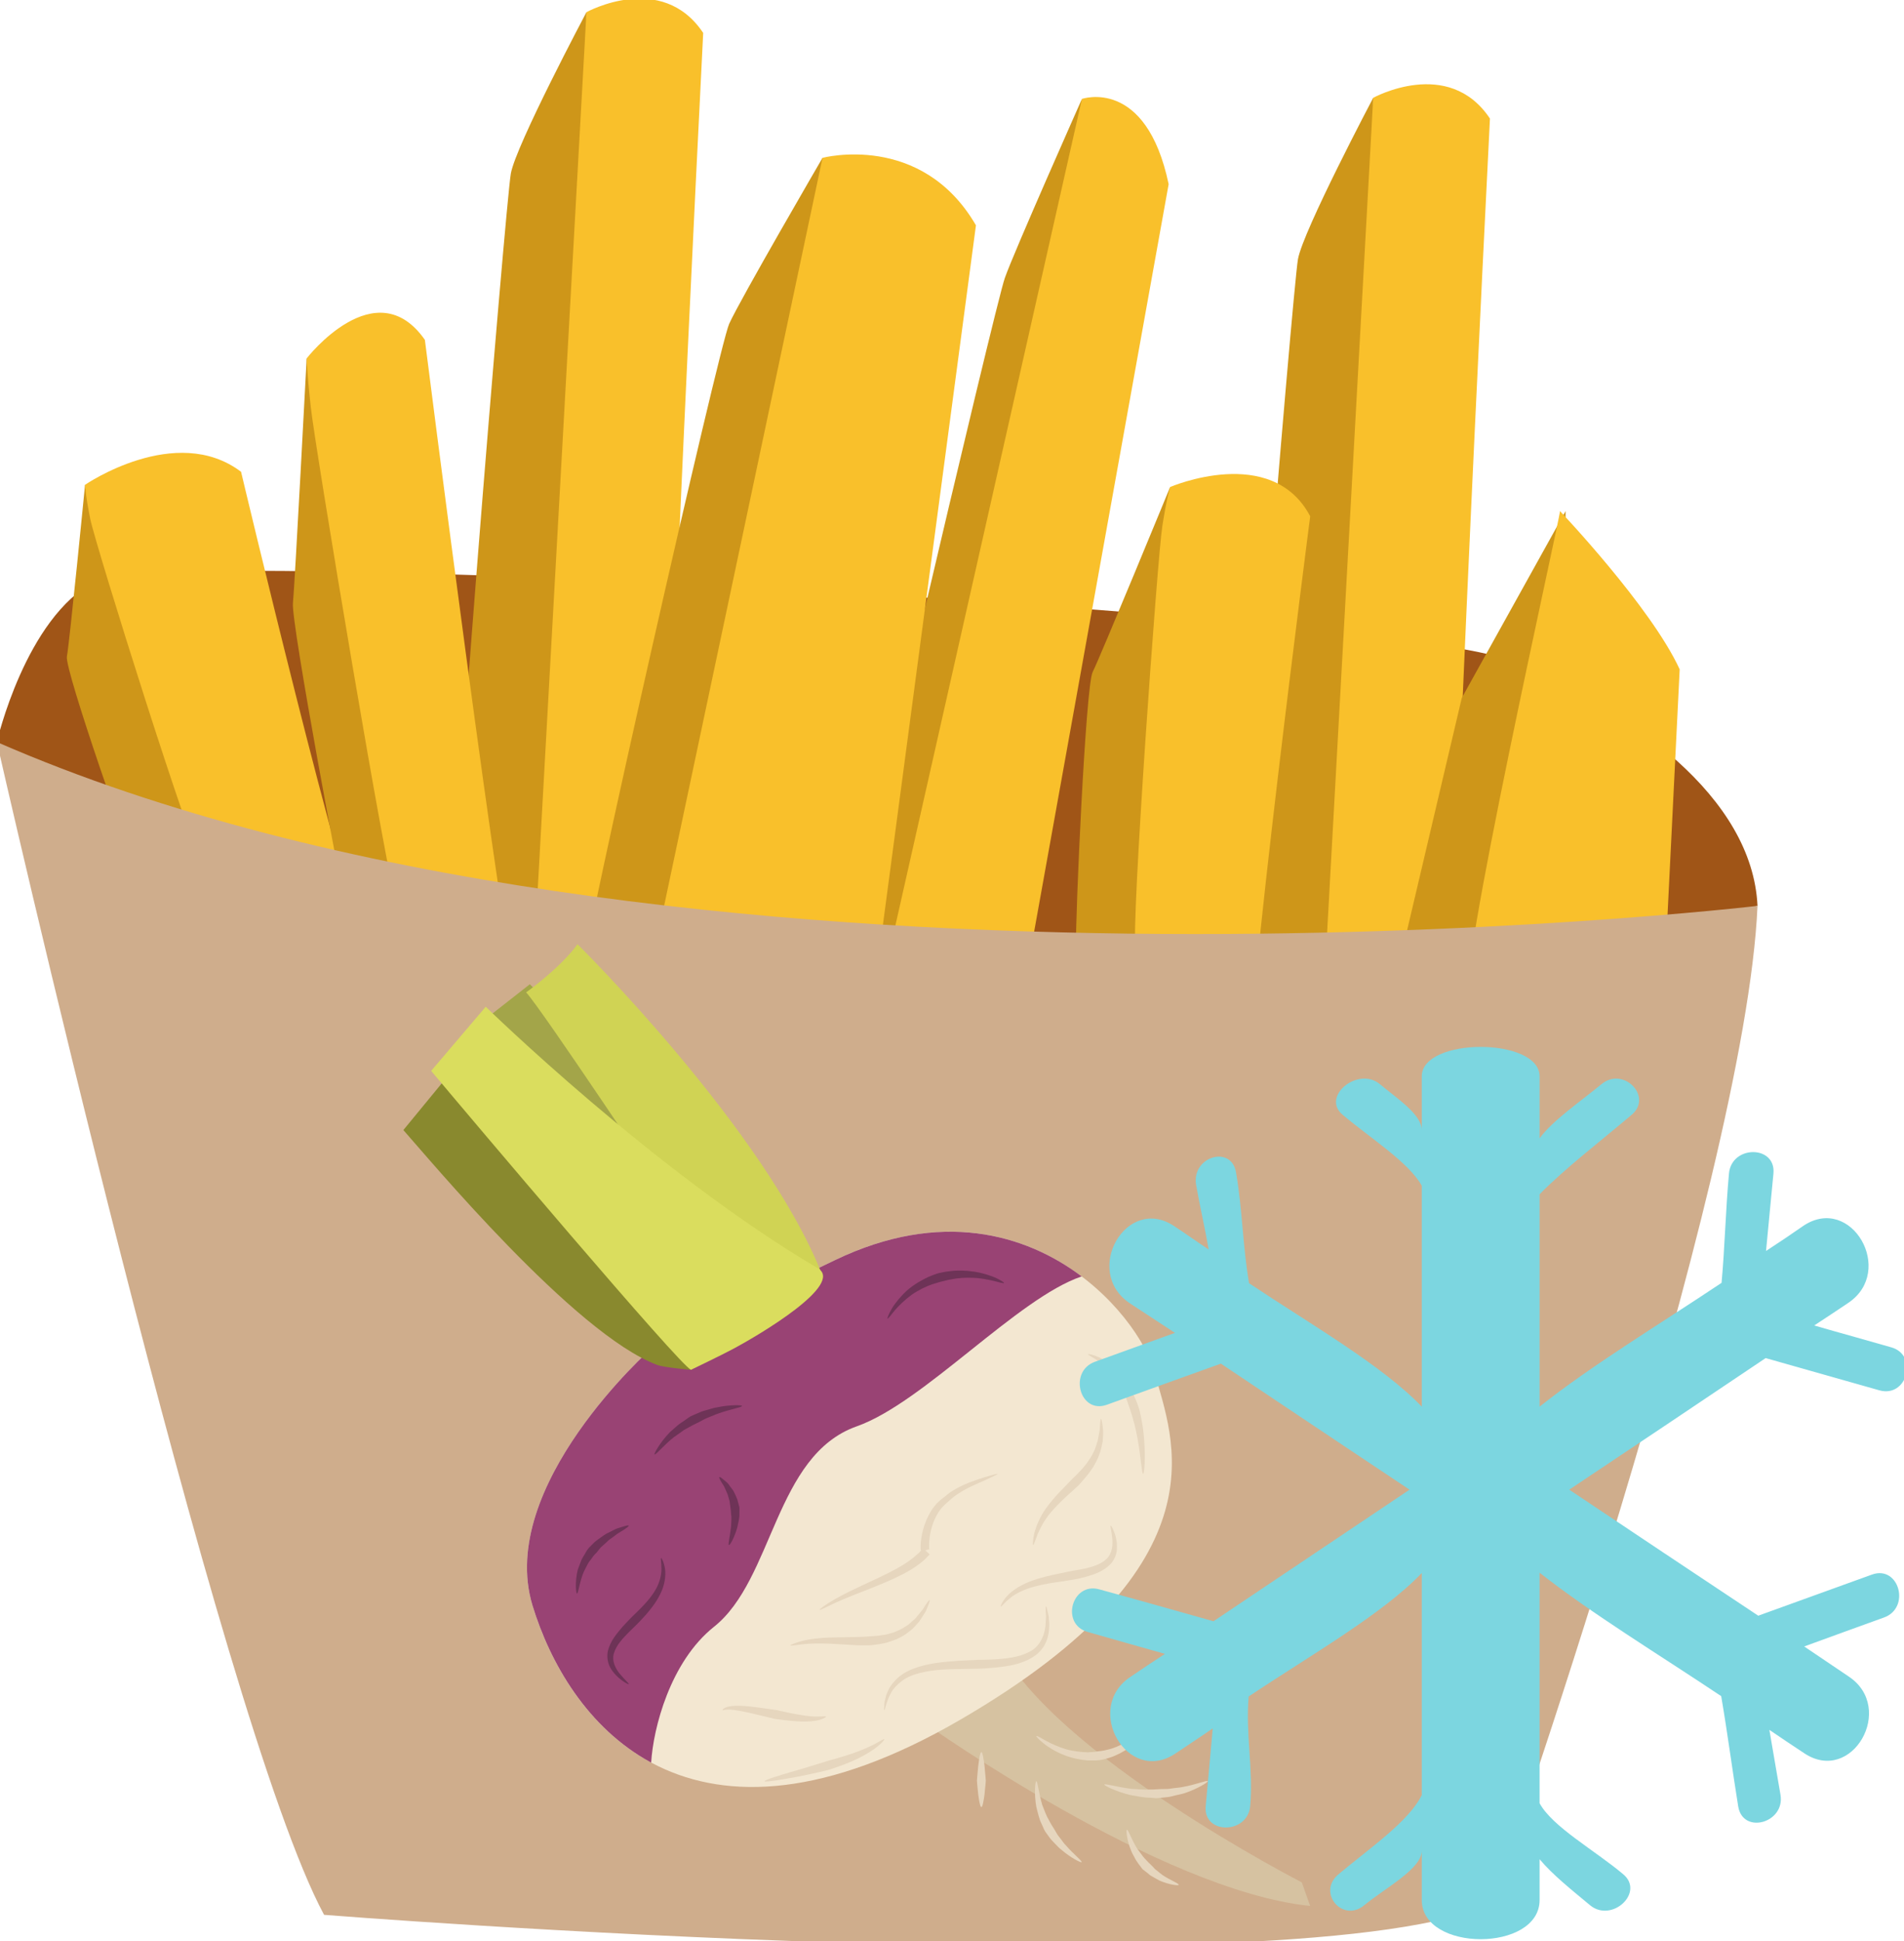 <?xml version="1.0" encoding="UTF-8" standalone="no"?>
<!-- Created with Inkscape (http://www.inkscape.org/) -->

<svg
   xmlns:dc="http://purl.org/dc/elements/1.1/"
   xmlns:cc="http://creativecommons.org/ns#"
   xmlns:rdf="http://www.w3.org/1999/02/22-rdf-syntax-ns#"
   xmlns:svg="http://www.w3.org/2000/svg"
   xmlns="http://www.w3.org/2000/svg"
   xmlns:sodipodi="http://sodipodi.sourceforge.net/DTD/sodipodi-0.dtd"
   xmlns:inkscape="http://www.inkscape.org/namespaces/inkscape"
   width="290.93mm"
   height="296.563mm"
   viewBox="0 0 290.93 296.563"
   version="1.1"
   id="svg8"
   inkscape:version="0.92.4 (5da689c313, 2019-01-14)"
   sodipodi:docname="5062.svg">
  <defs
     id="defs2">
    <style
       type="text/css"
       id="style2"><![CDATA[
    .fil5 {fill:#77401B;fill-rule:nonzero}
    .fil8 {fill:#774D31;fill-rule:nonzero}
    .fil9 {fill:#7CD6E0;fill-rule:nonzero}
    .fil7 {fill:#9B5C31;fill-rule:nonzero}
    .fil0 {fill:#A05517;fill-rule:nonzero}
    .fil2 {fill:#CE9619;fill-rule:nonzero}
    .fil3 {fill:#CFAD8C;fill-rule:nonzero}
    .fil6 {fill:#F48F42;fill-rule:nonzero}
    .fil4 {fill:#F5C29E;fill-rule:nonzero}
    .fil1 {fill:#F9C02B;fill-rule:nonzero}
   ]]></style>
    <style
       type="text/css"
       id="style2-1"><![CDATA[
    .str0 {stroke:white;stroke-width:70.56}
    .fil3 {fill:#4A4A2F;fill-rule:nonzero}
    .fil4 {fill:#686532;fill-rule:nonzero}
    .fil5 {fill:#878664;fill-rule:nonzero}
    .fil2 {fill:#C95700;fill-rule:nonzero}
    .fil1 {fill:#EC7703;fill-rule:nonzero}
    .fil0 {fill:white;fill-rule:nonzero}
   ]]></style>
    <style
       type="text/css"
       id="style2-8"><![CDATA[
    .fil3 {fill:#949B76;fill-rule:nonzero}
    .fil1 {fill:#C7D39F;fill-rule:nonzero}
    .fil0 {fill:#EA5215;fill-rule:nonzero}
    .fil2 {fill:#EF8137;fill-rule:nonzero}
   ]]></style>
    <style
       type="text/css"
       id="style2-80"><![CDATA[
    .fil1 {fill:#949B76;fill-rule:nonzero}
    .fil0 {fill:#EDC7A2;fill-rule:nonzero}
    .fil2 {fill:#F4DCC9;fill-rule:nonzero}
    .fil3 {fill:#F5E0D0;fill-rule:nonzero}
   ]]></style>
    <style
       type="text/css"
       id="style2-6"><![CDATA[
    .fil3 {fill:#4A4A2F;fill-rule:nonzero}
    .fil2 {fill:#683611;fill-rule:nonzero}
    .fil4 {fill:#686532;fill-rule:nonzero}
    .fil5 {fill:#878664;fill-rule:nonzero}
    .fil1 {fill:#9B5927;fill-rule:nonzero}
    .fil0 {fill:#D68543;fill-rule:nonzero}
   ]]></style>
    <style
       type="text/css"
       id="style2-2"><![CDATA[
    .fil5 {fill:#BA5E5B;fill-rule:nonzero}
    .fil3 {fill:#BD3B3B;fill-rule:nonzero}
    .fil1 {fill:#C2332E;fill-rule:nonzero}
    .fil0 {fill:#C95454;fill-rule:nonzero}
    .fil2 {fill:#E1DCC9;fill-rule:nonzero}
    .fil4 {fill:#F1EFD8;fill-rule:nonzero}
   ]]></style>
    <style
       type="text/css"
       id="style2-25"><![CDATA[
    .fil8 {fill:#6E3357;fill-rule:nonzero}
    .fil4 {fill:#89892E;fill-rule:nonzero}
    .fil3 {fill:#994374;fill-rule:nonzero}
    .fil1 {fill:#A3A549;fill-rule:nonzero}
    .fil5 {fill:#D0D354;fill-rule:nonzero}
    .fil0 {fill:#D6C2A1;fill-rule:nonzero}
    .fil6 {fill:#DADD5E;fill-rule:nonzero}
    .fil7 {fill:#E6D6BE;fill-rule:nonzero}
    .fil2 {fill:#F3E7D1;fill-rule:nonzero}
   ]]></style>
  </defs>
  <sodipodi:namedview
     id="base"
     pagecolor="#ffffff"
     bordercolor="#666666"
     borderopacity="1.0"
     inkscape:pageopacity="0.0"
     inkscape:pageshadow="2"
     inkscape:zoom="0.35"
     inkscape:cx="1239.8683"
     inkscape:cy="664.72023"
     inkscape:document-units="mm"
     inkscape:current-layer="Vrstva_x0020_1"
     showgrid="false"
     inkscape:window-width="2400"
     inkscape:window-height="1321"
     inkscape:window-x="-9"
     inkscape:window-y="-9"
     inkscape:window-maximized="1" />
  <g
     inkscape:label="Vrstva 1"
     inkscape:groupmode="layer"
     id="layer1"
     transform="translate(358.287,-28.144)">
    <g
       inkscape:label="Vrstva 1"
       inkscape:groupmode="layer"
       transform="matrix(1.309,0,0,1.309,-405.636,-158.378)"
       id="layer1-6">
      <g
         inkscape:label="Vrstva 1"
         inkscape:groupmode="layer"
         transform="matrix(0.265,0,0,0.265,143.864,187.582)"
         id="layer1-0">
        <g
           inkscape:label="Vrstva 1"
           inkscape:groupmode="layer"
           transform="matrix(0.265,0,0,0.265,28.488,11.308)"
           id="layer1-7">
          <g
             transform="matrix(0.616,0,0,0.616,-6656.81,-7959.18)"
             id="Vrstva_x0020_1">
            <path
               inkscape:connector-curvature="0"
               d="m 8134,13811 c 0,0 77,-336 266,-434 189,-98 3511,84 3826,217 316,133 645,364 659,659 l -2060,609 -1738,-399 z"
               style="fill:#a05517;fill-rule:nonzero"
               id="path7"
               class="fil0" />
            <path
               inkscape:connector-curvature="0"
               d="m 9563,14757 c 0,0 148,-2845 162,-2915 0,0 203,-112 315,56 0,0 -133,2621 -105,2705 z"
               style="fill:#f9c02b;fill-rule:nonzero"
               id="path9"
               class="fil1" />
            <path
               inkscape:connector-curvature="0"
               d="m 9725,11842 c 0,0 -190,358 -204,435 -14,77 -175,2032 -161,2130 l 203,350 z"
               style="fill:#ce9619;fill-rule:nonzero"
               id="path11"
               class="fil2" />
            <path
               inkscape:connector-curvature="0"
               d="m 11687,14988 c 0,0 147,-2845 161,-2915 0,0 203,-112 315,56 0,0 -133,2621 -105,2705 z"
               style="fill:#f9c02b;fill-rule:nonzero"
               id="path13"
               class="fil1" />
            <path
               inkscape:connector-curvature="0"
               d="m 11848,12073 c 0,0 -189,358 -203,435 -14,77 -176,2032 -162,2130 l 204,350 z"
               style="fill:#ce9619;fill-rule:nonzero"
               id="path15"
               class="fil2" />
            <path
               inkscape:connector-curvature="0"
               d="m 8372,13117 c 0,0 -42,428 -49,463 -7,35 175,554 203,617 28,63 7,28 7,28 l 365,231 c 0,0 266,-70 238,-84 -28,-14 -294,-491 -294,-491 z"
               style="fill:#ce9619;fill-rule:nonzero"
               id="path17"
               class="fil2" />
            <path
               inkscape:connector-curvature="0"
               d="m 8695,14155 c -29,-28 -295,-876 -309,-946 -14,-70 -14,-92 -14,-92 0,0 245,-168 421,-35 0,0 280,1178 343,1290 z"
               style="fill:#f9c02b;fill-rule:nonzero"
               id="path19"
               class="fil1" />
            <path
               inkscape:connector-curvature="0"
               d="m 11300,13123 c 0,0 -190,462 -209,499 -19,37 -47,664 -45,742 2,78 -4,33 -4,33 l 234,360 c 0,0 256,-3 237,-26 -19,-24 -80,-628 -80,-628 z"
               style="fill:#ce9619;fill-rule:nonzero"
               id="path21"
               class="fil2" />
            <path
               inkscape:connector-curvature="0"
               d="m 11207,14365 c -14,-39 59,-1056 72,-1137 13,-82 21,-105 21,-105 0,0 274,-118 378,79 0,0 -180,1386 -165,1529 z"
               style="fill:#f9c02b;fill-rule:nonzero"
               id="path23"
               class="fil1" />
            <path
               inkscape:connector-curvature="0"
               d="m 8970,12776 c 0,0 -32,610 -37,660 -6,50 133,791 154,881 21,90 5,40 5,40 l 277,330 c 0,0 202,-100 181,-120 -21,-20 -224,-700 -224,-700 z"
               style="fill:#ce9619;fill-rule:nonzero"
               id="path25"
               class="fil2" />
            <path
               inkscape:connector-curvature="0"
               d="m 9215,14257 c -22,-40 -224,-1251 -234,-1351 -11,-100 -11,-130 -11,-130 0,0 186,-240 319,-50 0,0 213,1681 261,1841 z"
               style="fill:#f9c02b;fill-rule:nonzero"
               id="path27"
               class="fil1" />
            <path
               inkscape:connector-curvature="0"
               d="m 11062,12076 c 0,0 -184,414 -208,483 -25,68 -438,1829 -453,1938 -16,108 -17,-10 -17,-10 l 121,186 241,-463 323,-1912 z"
               style="fill:#ce9619;fill-rule:nonzero"
               id="path29"
               class="fil2" />
            <path
               inkscape:connector-curvature="0"
               d="m 10513,14508 549,-2432 c 0,0 173,-60 234,230 l -430,2389 c 0,0 -310,-56 -353,-187 z"
               style="fill:#f9c02b;fill-rule:nonzero"
               id="path31"
               class="fil1" />
            <polygon
               points="12367,14162 12367,13188 12087,13692 11866,14631 12186,14554 "
               style="fill:#ce9619;fill-rule:nonzero"
               id="polygon33"
               class="fil2" />
            <path
               inkscape:connector-curvature="0"
               d="m 12107,14505 c -42,-26 245,-1296 245,-1317 0,0 246,259 323,427 l -42,848 c 0,0 -491,63 -526,42 z"
               style="fill:#f9c02b;fill-rule:nonzero"
               id="path35"
               class="fil1" />
            <path
               inkscape:connector-curvature="0"
               d="m 10362,12235 c 0,0 -224,385 -252,448 -28,63 -392,1668 -399,1766 -7,98 -28,-7 -28,-7 l 224,154 308,-434 196,-1731 z"
               style="fill:#ce9619;fill-rule:nonzero"
               id="path37"
               class="fil2" />
            <path
               inkscape:connector-curvature="0"
               d="m 9893,14449 469,-2214 c 0,0 267,-71 414,182 l -288,2165 c 0,0 -504,-21 -595,-133 z"
               style="fill:#f9c02b;fill-rule:nonzero"
               id="path39"
               class="fil1" />
            <path
               inkscape:connector-curvature="0"
               d="m 8134,13811 c 0,0 599,2638 883,3164 0,0 2649,210 3153,-32 0,0 683,-1944 715,-2690 0,0 -2943,347 -4751,-442 z"
               style="fill:#cfad8c;fill-rule:nonzero"
               id="path41"
               class="fil3" />
            <g
               transform="matrix(0.478,0,0,0.478,5558.464,8804.897)"
               id="Vrstva_x0020_1-5">
              <path
                 d="m 10636,16017 c 0,0 1321,940 2166,1025 l -47,-133 c 0,0 -1403,-720 -1713,-1343 z"
                 style="fill:#d6c2a1;fill-rule:nonzero"
                 id="path7-8"
                 class="fil0"
                 inkscape:connector-curvature="0" />
              <polygon
                 points="9242,12686 8397,11840 8124,12054 8888,12961 "
                 style="fill:#a3a549;fill-rule:nonzero"
                 id="polygon9"
                 class="fil1" />
              <path
                 d="m 9084,13895 c 0,0 -877,775 -672,1451 205,676 890,1532 2415,645 1525,-886 1190,-1600 1100,-1951 -90,-350 -771,-1141 -1807,-643 z"
                 style="fill:#f3e7d1;fill-rule:nonzero"
                 id="path11-3"
                 class="fil2"
                 inkscape:connector-curvature="0" />
              <path
                 d="m 10243,14335 c 377,-133 906,-723 1269,-846 -316,-238 -795,-379 -1392,-92 l -1036,498 c 0,0 -877,775 -672,1451 99,325 309,692 670,887 11,-192 107,-569 354,-766 338,-268 342,-968 807,-1132 z"
                 style="fill:#994374;fill-rule:nonzero"
                 id="path13-5"
                 class="fil3"
                 inkscape:connector-curvature="0" />
              <path
                 d="M 9117,13989 C 8651,13817 7819,12815 7683,12663 l 291,-354 791,679 760,843 -218,185 c 0,0 -148,-12 -190,-27 z"
                 style="fill:#89892e;fill-rule:nonzero"
                 id="path15-8"
                 class="fil4"
                 inkscape:connector-curvature="0" />
              <path
                 d="m 9170,13043 c 0,0 -709,-1067 -794,-1157 0,0 194,-138 290,-272 0,0 1057,1044 1380,1863 l -531,-30 z"
                 style="fill:#d0d354;fill-rule:nonzero"
                 id="path17-3"
                 class="fil5"
                 inkscape:connector-curvature="0" />
              <path
                 d="m 9307,14016 c -55,-14 -1252,-1430 -1467,-1687 l 308,-362 c 0,0 958,936 1875,1476 151,90 -324,373 -480,456 -59,32 -236,117 -236,117 z"
                 style="fill:#dadd5e;fill-rule:nonzero"
                 id="path19-3"
                 class="fil6"
                 inkscape:connector-curvature="0" />
              <path
                 d="m 11311,15352 c 2,0 5,9 8,25 2,8 5,18 7,30 1,11 2,24 3,39 1,14 -1,30 -2,47 -1,8 -3,17 -5,26 -2,8 -4,17 -8,26 -13,36 -41,70 -75,91 -70,45 -151,54 -208,60 -59,6 -98,7 -100,7 -3,0 -45,1 -107,2 -62,1 -144,2 -220,21 -38,9 -76,23 -105,45 -28,21 -52,46 -65,72 -28,52 -31,95 -36,94 -2,-1 -2,-11 0,-29 0,-9 1,-20 5,-32 3,-13 6,-27 13,-41 11,-30 36,-61 66,-87 32,-26 72,-44 112,-56 82,-25 166,-29 228,-34 62,-3 105,-5 107,-5 2,0 42,0 98,-3 56,-4 132,-10 193,-44 64,-32 87,-107 89,-161 1,-13 1,-26 2,-37 -1,-12 -1,-21 -2,-30 0,-16 0,-25 2,-26 z"
                 style="fill:#e6d6be;fill-rule:nonzero"
                 id="path21-9"
                 class="fil7"
                 inkscape:connector-curvature="0" />
              <path
                 d="m 11676,14896 c 3,-1 17,22 28,61 5,20 9,44 7,71 -1,27 -12,57 -32,80 -41,46 -98,63 -138,75 -40,11 -67,16 -69,16 -1,1 -31,5 -74,12 -43,6 -100,14 -154,29 -27,7 -53,17 -77,28 -22,11 -44,23 -59,37 -33,25 -49,50 -53,47 -2,-1 8,-29 39,-62 15,-17 37,-32 60,-47 24,-14 51,-27 79,-37 56,-20 114,-32 157,-41 42,-9 71,-15 73,-15 2,-1 29,-4 67,-12 38,-9 89,-22 122,-54 35,-32 37,-86 32,-123 -4,-38 -12,-64 -8,-65 z"
                 style="fill:#e6d6be;fill-rule:nonzero"
                 id="path23-1"
                 class="fil7"
                 inkscape:connector-curvature="0" />
              <path
                 d="m 11621,14293 c 4,0 8,24 12,62 1,19 0,42 -2,66 -6,23 -9,50 -20,74 -8,25 -21,47 -33,69 -14,20 -27,40 -40,54 -25,31 -43,49 -44,51 -1,1 -22,20 -53,48 -30,27 -69,64 -103,104 -34,40 -59,86 -74,122 -14,37 -22,63 -26,62 -3,0 -2,-27 7,-68 11,-40 32,-92 65,-138 32,-45 70,-86 99,-115 29,-30 48,-50 49,-51 1,-1 20,-18 45,-45 14,-13 26,-30 40,-47 12,-19 27,-38 36,-60 12,-21 16,-44 24,-65 4,-22 8,-43 11,-61 2,-37 4,-62 7,-62 z"
                 style="fill:#e6d6be;fill-rule:nonzero"
                 id="path25-2"
                 class="fil7"
                 inkscape:connector-curvature="0" />
              <path
                 d="m 10033,15371 c -2,-3 30,-28 82,-58 53,-31 126,-65 199,-99 73,-34 145,-68 195,-100 51,-32 78,-60 80,-61 1,-1 3,-2 6,-5 2,-3 11,-12 9,-10 0,1 1,0 1,0 v 0 c -1,-4 -1,-7 -2,-10 0,-7 0,-14 0,-20 0,-14 2,-28 4,-43 5,-30 13,-63 27,-97 14,-34 33,-68 60,-97 13,-14 31,-29 43,-37 15,-13 30,-25 46,-35 64,-39 129,-60 176,-75 47,-14 77,-23 78,-20 1,2 -27,16 -72,36 -45,20 -108,45 -164,85 -15,10 -27,22 -40,33 -17,15 -27,24 -39,37 -22,27 -38,57 -49,88 -11,31 -17,61 -20,88 -2,13 -2,26 -2,37 0,6 0,11 0,15 1,2 1,4 1,6 v 0 c 0,0 1,0 0,0 l -15,4 c -7,1 -10,2 -8,1 l 1,1 2,2 4,4 c 10,10 16,15 18,17 -12,12 -20,21 -25,26 -3,4 -6,5 -6,6 -2,1 -35,32 -90,63 -55,32 -130,64 -205,94 -75,29 -149,58 -204,83 -54,25 -89,44 -91,41 z"
                 style="fill:#e6d6be;fill-rule:nonzero"
                 id="path27-7"
                 class="fil7"
                 inkscape:connector-curvature="0" />
              <path
                 d="m 10069,15973 c 2,3 -14,13 -41,20 -27,7 -63,9 -99,8 -37,-1 -72,-5 -99,-8 -27,-4 -46,-6 -47,-6 -2,-1 -77,-18 -151,-36 -37,-8 -74,-15 -101,-17 -28,-2 -44,5 -46,3 -3,-3 14,-19 45,-22 30,-5 69,-3 107,1 39,4 77,10 106,14 29,4 48,7 49,7 1,1 19,4 45,10 26,6 60,13 95,18 34,6 68,9 93,8 26,0 43,-3 44,0 z"
                 style="fill:#e6d6be;fill-rule:nonzero"
                 id="path29-4"
                 class="fil7"
                 inkscape:connector-curvature="0" />
              <path
                 d="m 10398,16101 c 2,2 -12,20 -37,40 -25,21 -63,44 -102,64 -39,20 -80,36 -111,47 -32,11 -53,19 -54,19 -2,1 -25,7 -60,15 -35,8 -81,18 -127,27 -92,17 -183,32 -185,25 -1,-7 87,-34 177,-60 44,-13 89,-26 123,-37 33,-10 56,-17 57,-18 2,0 23,-6 54,-15 31,-9 72,-21 111,-36 40,-15 79,-32 106,-47 28,-15 45,-27 48,-24 z"
                 style="fill:#e6d6be;fill-rule:nonzero"
                 id="path31-9"
                 class="fil7"
                 inkscape:connector-curvature="0" />
              <path
                 d="m 10654,15316 c 3,1 -6,26 -22,63 -10,17 -23,37 -37,58 -18,19 -34,42 -58,57 -21,19 -46,31 -70,43 -24,8 -48,18 -68,22 -41,9 -70,10 -71,11 -2,1 -33,2 -77,1 -44,-2 -101,-6 -158,-9 -56,-2 -112,-2 -154,3 -41,5 -69,10 -71,6 -1,-2 26,-14 68,-25 42,-11 100,-17 158,-19 57,-1 114,-2 157,-3 43,-1 71,-4 73,-4 1,-1 28,0 66,-7 19,-1 39,-9 62,-15 21,-9 45,-18 65,-33 22,-11 38,-31 57,-46 14,-18 29,-35 41,-50 20,-33 35,-55 39,-53 z"
                 style="fill:#e6d6be;fill-rule:nonzero"
                 id="path33"
                 class="fil7"
                 inkscape:connector-curvature="0" />
              <path
                 d="m 11859,14604 c -7,0 -13,-94 -29,-186 -8,-46 -18,-91 -28,-124 -9,-34 -18,-56 -18,-58 -1,-1 -8,-26 -21,-61 -15,-34 -35,-80 -65,-119 -29,-38 -65,-73 -97,-93 -31,-20 -54,-31 -53,-35 1,-3 27,2 63,18 36,16 79,49 115,88 36,39 62,87 79,123 17,36 26,62 26,64 1,1 9,25 16,61 8,36 15,84 18,132 8,96 1,190 -6,190 z"
                 style="fill:#e6d6be;fill-rule:nonzero"
                 id="path35-7"
                 class="fil7"
                 inkscape:connector-curvature="0" />
              <path
                 d="m 11895,16010 c 3,2 -7,21 -25,49 -20,26 -49,61 -87,87 -17,15 -38,25 -57,36 -19,9 -38,18 -55,23 -33,11 -57,14 -59,14 0,0 -7,1 -19,2 -11,0 -27,0 -46,0 -38,-3 -87,-12 -133,-30 -46,-18 -88,-43 -116,-66 -28,-22 -44,-40 -42,-42 3,-3 23,9 53,26 30,17 73,36 116,49 44,12 89,16 123,17 17,-1 31,-2 41,-3 10,-2 16,-3 17,-3 1,0 22,-1 53,-9 15,-3 32,-9 50,-16 18,-8 37,-16 54,-27 37,-21 68,-49 92,-71 22,-23 37,-38 40,-36 z"
                 style="fill:#e6d6be;fill-rule:nonzero"
                 id="path37-0"
                 class="fil7"
                 inkscape:connector-curvature="0" />
              <path
                 d="m 12224,16338 c 3,5 -59,44 -129,67 -18,6 -36,9 -53,13 -17,4 -33,9 -47,10 -28,3 -47,5 -48,5 0,0 -6,0 -15,1 -9,-1 -22,-2 -37,-3 -31,0 -70,-8 -109,-15 -78,-19 -149,-54 -146,-59 3,-7 76,15 152,24 38,2 75,6 104,4 14,0 26,0 35,-1 8,0 13,-1 14,-1 1,0 19,-1 45,-1 14,0 29,-3 45,-5 16,-2 34,-3 51,-7 69,-12 134,-39 138,-32 z"
                 style="fill:#e6d6be;fill-rule:nonzero"
                 id="path39-5"
                 class="fil7"
                 inkscape:connector-curvature="0" />
              <path
                 d="m 11512,16795 c -3,5 -62,-25 -113,-69 -14,-10 -25,-23 -36,-34 -11,-12 -22,-22 -30,-33 -15,-21 -25,-35 -26,-36 0,-1 -3,-5 -7,-12 -3,-8 -8,-19 -14,-32 -13,-25 -21,-61 -30,-97 -13,-73 -6,-144 0,-144 8,0 14,70 34,135 13,32 24,64 38,86 6,11 11,21 15,27 4,7 7,10 7,11 1,1 9,14 21,35 5,10 15,21 24,33 9,11 17,25 29,36 41,48 92,87 88,94 z"
                 style="fill:#e6d6be;fill-rule:nonzero"
                 id="path41-1"
                 class="fil7"
                 inkscape:connector-curvature="0" />
              <path
                 d="m 12060,16923 c -1,6 -56,-1 -108,-24 -13,-6 -25,-14 -36,-20 -6,-3 -12,-7 -17,-10 -5,-4 -9,-7 -13,-11 -17,-13 -29,-23 -30,-23 -1,-1 -10,-14 -24,-32 -7,-10 -15,-21 -21,-34 -7,-13 -15,-26 -20,-40 -24,-57 -29,-116 -23,-117 7,-1 25,53 54,101 8,12 16,23 24,33 7,11 15,20 22,28 15,15 23,26 25,26 0,0 9,9 23,23 3,4 7,7 10,11 5,4 9,7 14,11 9,7 19,16 29,23 43,29 93,47 91,55 z"
                 style="fill:#e6d6be;fill-rule:nonzero"
                 id="path43"
                 class="fil7"
                 inkscape:connector-curvature="0" />
              <path
                 d="m 10946,16484 c -7,0 -13,-36 -18,-73 -2,-19 -4,-37 -5,-51 -1,-14 -2,-24 -2,-25 0,0 1,-10 2,-26 1,-15 3,-35 5,-55 5,-40 11,-80 18,-80 7,0 13,40 18,80 2,20 3,40 5,55 1,16 2,26 2,26 0,1 -1,11 -2,25 -2,14 -3,32 -5,51 -5,37 -11,73 -18,73 z"
                 style="fill:#e6d6be;fill-rule:nonzero"
                 id="path45"
                 class="fil7"
                 inkscape:connector-curvature="0" />
              <path
                 d="m 9138,15078 c 2,-1 16,22 22,61 6,40 -2,95 -27,143 -23,48 -57,89 -83,119 -26,29 -45,48 -46,49 -1,1 -21,21 -51,50 -28,29 -67,68 -81,115 -15,46 12,95 39,124 26,31 47,48 44,51 -1,3 -26,-9 -58,-37 -16,-15 -34,-33 -47,-58 -13,-25 -19,-58 -13,-89 14,-62 55,-105 82,-138 29,-32 49,-52 50,-53 1,-1 20,-19 47,-46 27,-27 61,-63 86,-104 26,-41 38,-88 38,-124 0,-37 -6,-61 -2,-63 z"
                 style="fill:#6e3357;fill-rule:nonzero"
                 id="path47"
                 class="fil8"
                 inkscape:connector-curvature="0" />
              <path
                 d="m 8955,14896 c 2,3 -11,12 -30,25 -10,6 -21,12 -33,20 -11,8 -23,17 -35,26 -13,8 -23,18 -33,28 -10,9 -20,17 -28,25 -14,17 -23,29 -24,30 -1,0 -13,11 -26,31 -7,10 -17,20 -23,33 -7,13 -14,27 -21,41 -25,58 -31,124 -39,124 -5,1 -13,-67 5,-136 6,-16 12,-33 18,-48 6,-16 15,-28 22,-40 12,-24 25,-37 26,-38 1,-1 13,-13 30,-30 10,-8 22,-16 34,-25 12,-9 25,-18 39,-25 15,-7 29,-14 42,-21 13,-6 27,-9 38,-13 22,-7 37,-11 38,-7 z"
                 style="fill:#6e3357;fill-rule:nonzero"
                 id="path49"
                 class="fil8"
                 inkscape:connector-curvature="0" />
              <path
                 d="m 9467,14622 c 2,-3 12,4 27,17 7,6 17,13 24,22 7,10 15,21 23,31 8,10 12,23 18,34 5,11 10,22 12,32 5,20 9,33 9,34 1,1 0,16 0,38 1,22 -6,49 -12,76 -15,54 -41,102 -47,99 -7,-2 7,-54 12,-105 1,-26 4,-51 0,-70 -1,-19 -2,-31 -3,-32 0,0 -2,-12 -4,-29 0,-9 -3,-18 -6,-28 -4,-10 -5,-22 -11,-32 -5,-11 -10,-22 -14,-32 -5,-10 -12,-18 -16,-26 -9,-15 -15,-27 -12,-29 z"
                 style="fill:#6e3357;fill-rule:nonzero"
                 id="path51"
                 class="fil8"
                 inkscape:connector-curvature="0" />
              <path
                 d="m 9595,14220 c 0,8 -68,19 -132,42 -16,5 -31,13 -46,18 -15,7 -29,11 -40,18 -22,12 -38,20 -39,20 0,1 -5,3 -12,6 -8,4 -18,9 -30,16 -11,7 -27,13 -40,24 -14,10 -29,20 -44,31 -58,45 -104,103 -111,99 -5,-3 32,-70 87,-126 15,-13 30,-26 43,-38 14,-12 29,-20 41,-29 12,-9 23,-16 30,-21 8,-4 13,-6 13,-6 1,-1 19,-8 44,-19 12,-6 28,-9 44,-14 16,-4 33,-11 51,-13 70,-15 140,-14 141,-8 z"
                 style="fill:#6e3357;fill-rule:nonzero"
                 id="path53"
                 class="fil8"
                 inkscape:connector-curvature="0" />
              <path
                 d="m 11074,13526 c -2,4 -24,-3 -56,-11 -32,-7 -75,-17 -119,-18 -43,-2 -87,1 -119,8 -33,5 -54,13 -55,12 -1,0 -25,6 -58,17 -34,12 -76,32 -115,59 -38,28 -72,61 -95,88 -23,28 -37,48 -41,46 -2,-1 6,-25 25,-57 19,-32 51,-71 89,-105 39,-33 84,-58 119,-74 36,-15 62,-23 64,-22 1,0 25,-7 61,-10 35,-5 83,-4 129,3 46,6 90,21 122,34 31,15 50,27 49,30 z"
                 style="fill:#6e3357;fill-rule:nonzero"
                 id="path55"
                 class="fil8"
                 inkscape:connector-curvature="0" />
            </g>
            <path
               inkscape:connector-curvature="0"
               d="m 12907,15473 c 102,29 205,58 307,87 75,21 106,-95 32,-116 -69,-20 -139,-39 -208,-59 31,-20 62,-41 92,-61 128,-86 8,-294 -121,-208 -33,23 -67,46 -101,68 7,-70 13,-140 20,-209 7,-77 -113,-77 -120,0 -9,98 -11,196 -20,295 -166,111 -350,222 -491,334 v -573 c 70,-71 163,-142 248,-214 59,-49 -22,-132 -81,-83 -57,47 -132,98 -167,146 v -167 c 0,-106 -318,-106 -318,0 v 145 c 0,-42 -65,-84 -113,-124 -59,-49 -160,34 -100,83 76,64 178,128 213,191 v 596 c -106,-111 -300,-222 -466,-333 -17,-99 -18,-199 -35,-298 -12,-76 -120,-44 -108,32 10,58 24,117 34,175 -32,-21 -61,-42 -93,-63 -129,-86 -248,122 -120,208 41,27 81,53 122,80 -72,26 -144,52 -216,78 -72,26 -41,142 32,116 102,-37 205,-74 308,-111 169,113 339,227 509,340 -176,118 -353,237 -529,355 -103,-29 -205,-58 -308,-86 -74,-21 -106,94 -31,115 69,20 138,39 208,59 -31,20 -62,41 -93,62 -128,85 -8,293 121,207 34,-23 68,-45 101,-68 -6,70 -13,140 -19,210 -7,77 113,76 120,0 9,-99 -13,-197 -4,-296 166,-111 361,-222 467,-333 v 599 c -35,71 -139,142 -224,213 -60,49 10,133 69,84 57,-47 155,-98 155,-147 v 133 c 0,141 318,141 318,0 v -110 c 35,42 88,84 136,124 59,49 149,-35 89,-84 -76,-64 -190,-127 -225,-191 v -622 c 141,111 324,222 490,333 17,99 30,199 46,298 13,76 127,44 114,-32 -10,-58 -20,-117 -30,-175 31,21 62,42 94,63 129,86 248,-122 120,-207 -40,-27 -80,-54 -120,-81 71,-26 143,-52 215,-78 73,-26 41,-142 -32,-116 -102,37 -205,74 -307,111 -170,-113 -340,-226 -510,-340 177,-118 353,-236 530,-355 z"
               style="fill:#7cd6e0;fill-rule:nonzero"
               id="path78"
               class="fil9" />
          </g>
        </g>
      </g>
    </g>
  </g>
</svg>
